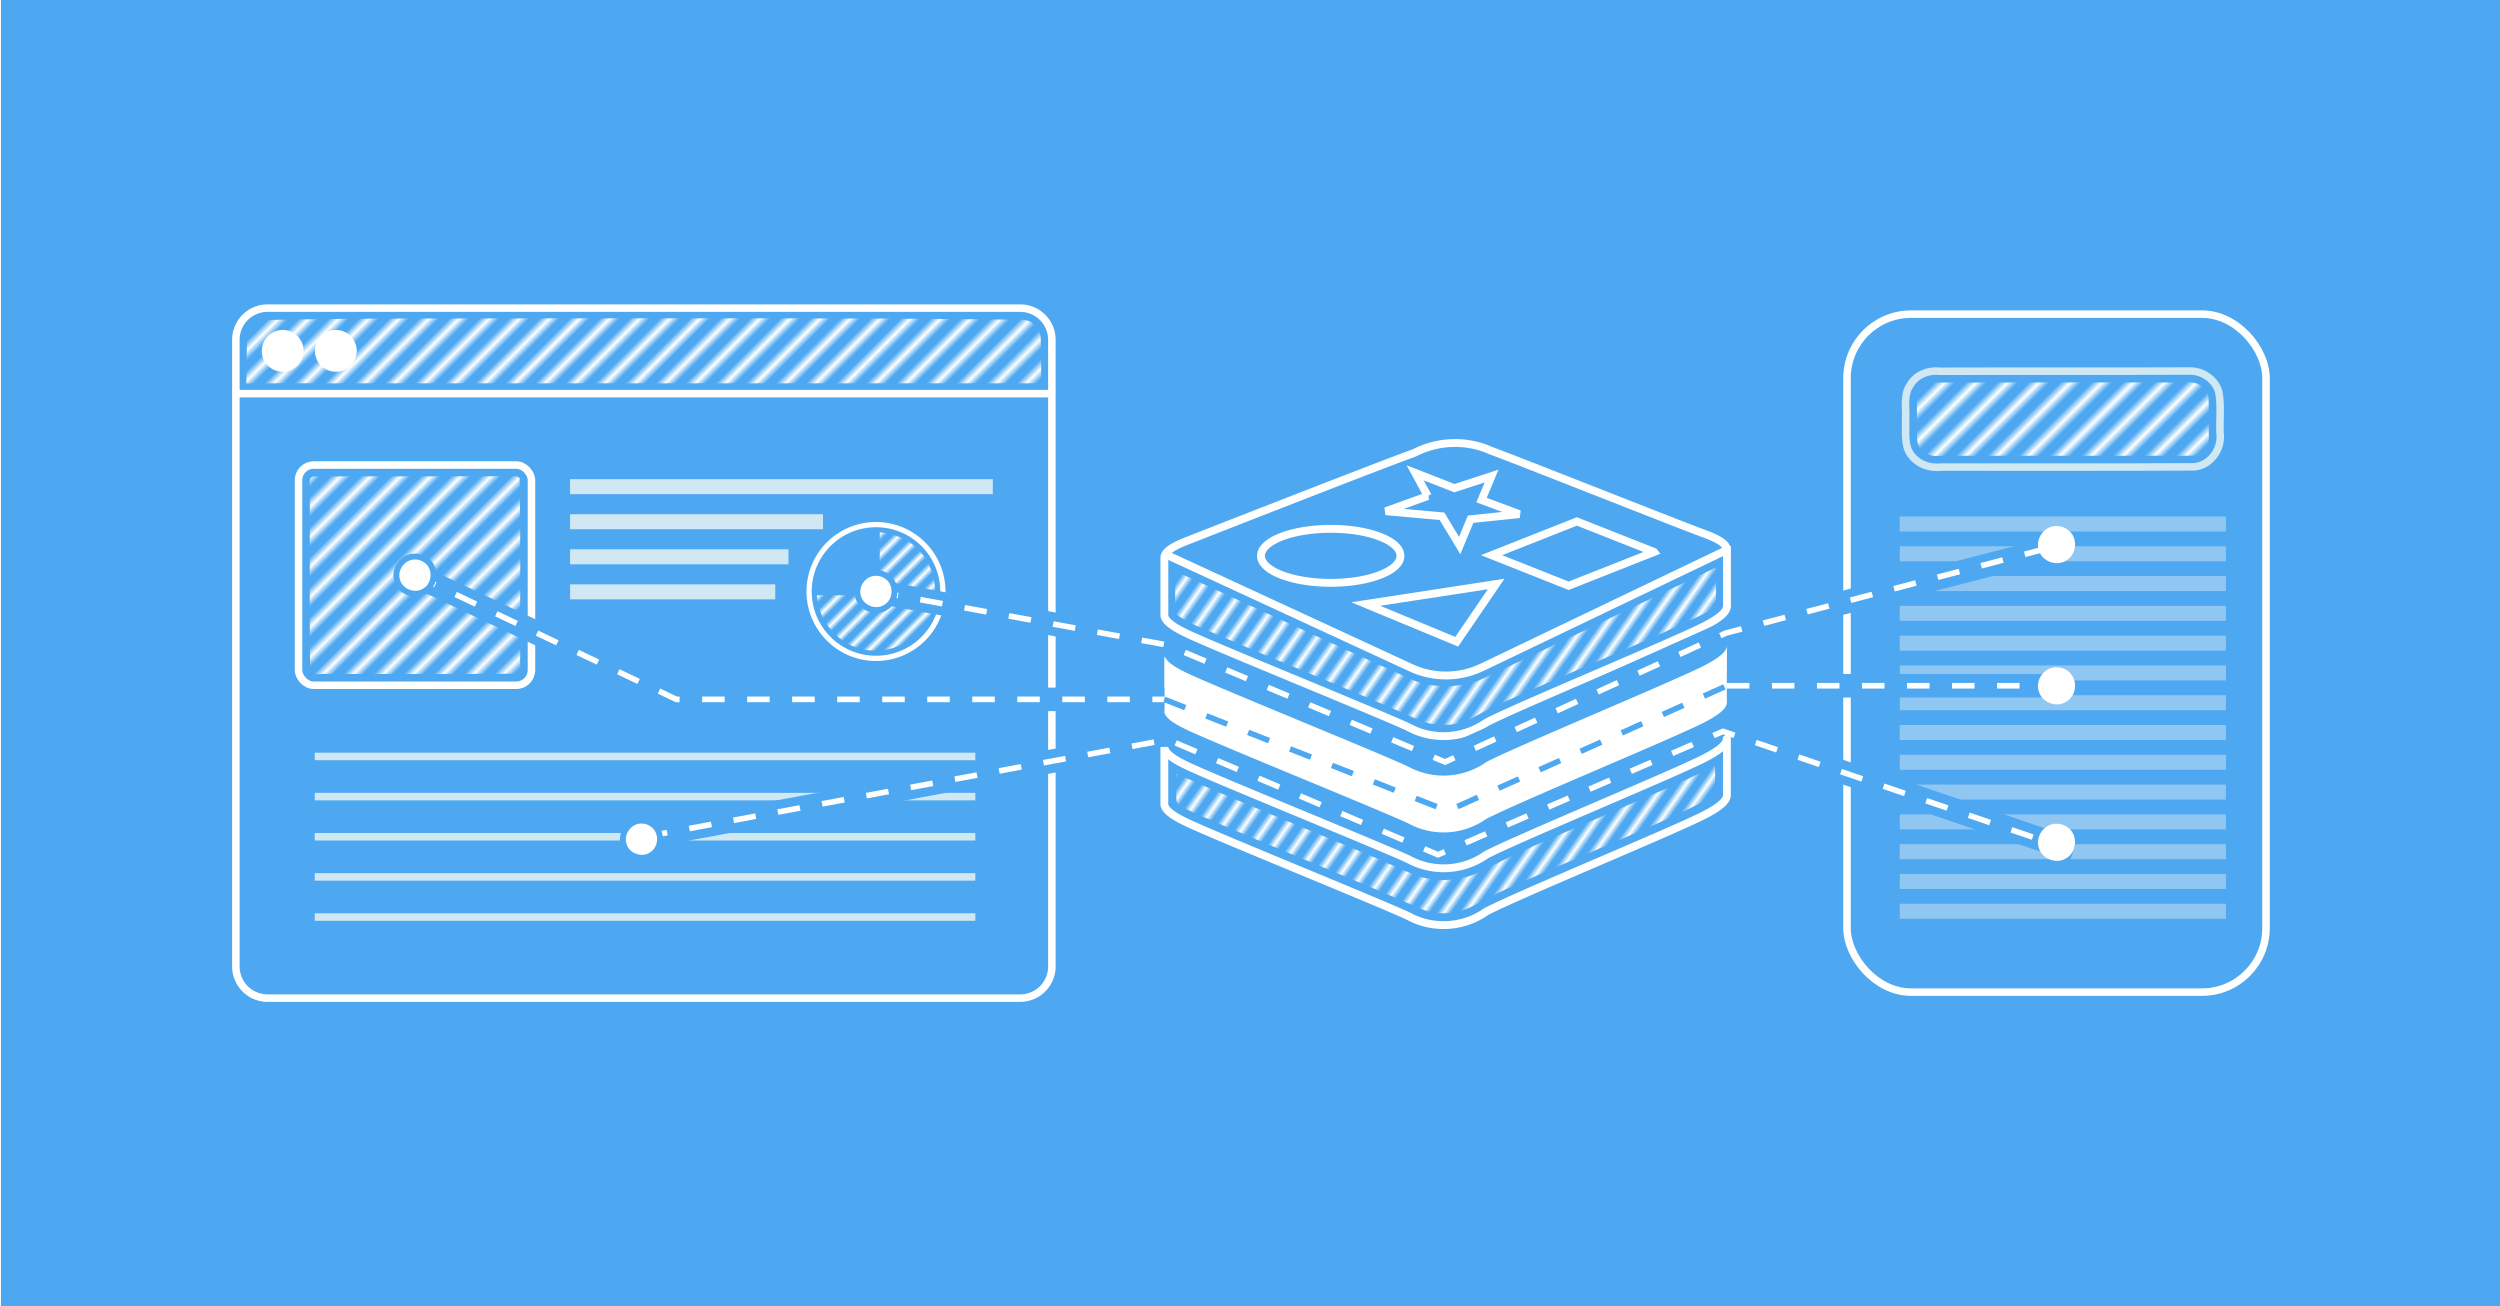 <svg xmlns="http://www.w3.org/2000/svg" xmlns:xlink="http://www.w3.org/1999/xlink" xml:space="preserve" width="1275.148" height="666.265" viewBox="0 0 337.383 176.283"><defs><pattern xlink:href="#a" id="f" x="0" y="0" patternTransform="rotate(45 217.898 -90.256)" preserveAspectRatio="xMidYMid"/><pattern xlink:href="#a" id="g" x="0" y="0" patternTransform="rotate(35 286.257 -90.256)scale(.794)" preserveAspectRatio="xMidYMid"/><pattern xlink:href="#a" id="h" x="0" y="0" patternTransform="rotate(35 2.646 8.392)scale(.8)" preserveAspectRatio="xMidYMid"/><pattern xlink:href="#a" id="e" x="0" y="0" patternTransform="scale(.67)rotate(45 -.706 18.63)" preserveAspectRatio="xMidYMid"/><pattern xlink:href="#a" id="d" x="0" y="0" patternTransform="rotate(45 217.898 -90.256)scale(.957)" preserveAspectRatio="xMidYMid"/><pattern xlink:href="#a" id="c" x="0" y="0" patternTransform="rotate(45 -1.47 6.846)scale(.957)" preserveAspectRatio="xMidYMid"/><pattern id="a" width="2.5" height="1" patternTransform="scale(2)" patternUnits="userSpaceOnUse" preserveAspectRatio="xMidYMid" style="fill:#fff"><path d="M0-.5h1v2H0z" style="stroke:none"/></pattern><path id="b" d="M701.4 128.2c-2-4.9-10-15.7-40.9-15.7s-38.9 10.8-40.9 15.7c-.5 1.1-.7 2.3-.7 3.5v26.9h46v8.3h-71.7s-27.6-2-27.6 45.2 27.6 45.2 27.6 45.2h17.4v-22.5c0-17.5 14.2-31.8 31.8-31.8h39.2c11.4 0 20.6-9.2 20.6-20.7v-50.8c-.1-1-.3-2.2-.8-3.3m-63.5 19.3c-4.6 0-8.3-3.7-8.3-8.3s3.7-8.3 8.3-8.3 8.3 3.7 8.3 8.3-3.7 8.3-8.3 8.3"/></defs><g transform="translate(52.21 17.412)"><path d="M-52.082-17.412h337.383v176.283H-52.082z" style="fill:#4ea8f1;fill-opacity:1;stroke:none;stroke-width:.558;stroke-dasharray:none;stroke-dashoffset:0;stroke-opacity:1;paint-order:stroke fill markers"/><path d="M180.822 69.802c-.036.724-.99 1.532-2.956 2.56-4.054 2.109-25.043 10.756-29.51 13.072a9.9 9.9 0 0 1-5.75 1.822 9.94 9.94 0 0 1-4.78-1.218l.05.027c-3.535-1.7-25.864-10.724-29.888-12.646-2.01-.95-3.034-1.77-3.07-2.53v7.674c0 .764 1.058 1.58 3.07 2.53 4.024 1.922 26.358 10.946 29.889 12.632a9.87 9.87 0 0 0 4.742 1.199c2.15 0 4.14-.68 5.77-1.836l-.03.022c4.466-2.33 25.456-10.963 29.51-13.072 2.06-1.077 2.972-1.898 2.972-2.669v-7.567z" style="fill:#fff;fill-opacity:1;stroke:none;stroke-width:1.058;stroke-dasharray:none;stroke-opacity:1"/><path d="M180.822 56.824c.038-.772-.971-1.448-3.002-2.196-3.934-1.445-24.816-9.75-28.807-11.215a11.7 11.7 0 0 0-4.865-1.038c-1.99 0-3.866.488-5.517 1.35l.065-.032c-4.694 1.686-26.91 10.398-30.86 11.944-1.977.778-2.945 1.497-2.91 2.261v7.674c0 .764 1.058 1.58 3.07 2.53 4.024 1.922 26.359 10.949 29.889 12.635a9.84 9.84 0 0 0 4.729 1.19 9.95 9.95 0 0 0 5.783-1.843l-.03.021c4.466-2.329 25.456-10.962 29.51-13.072 2.06-1.076 2.972-1.898 2.972-2.668v-7.568h-.025zm-48.718 7.278 17.592-2.7-5.314 7.792zm38.913-7.017-11.532 4.555-10.399-4.13 11.513-4.552 10.407 4.113zm-30.545-7.552-1.703-3.137 5.309 2.074 5.005-1.637-1.353 3.242 5.1 1.899-6.577.683-1.473 3.555-2.383-3.951-7.592-.683 5.67-2.045zm-13.089 4.425c5.195 0 9.401 1.633 9.401 3.645s-4.227 3.644-9.4 3.644c-5.174 0-9.42-1.635-9.42-3.644s4.21-3.645 9.42-3.645z" style="fill:none;fill-opacity:1;stroke:#fff;stroke-width:1.058;stroke-dasharray:none;stroke-opacity:1"/><path d="M24.721 52.997h34.135M24.721 57.73h29.475" style="fill:#d0e7f4;stroke:#d0e7f4;stroke-width:2.026;stroke-linecap:butt;stroke-linejoin:miter;stroke-dasharray:none;stroke-opacity:1"/><path fill="none" d="M-20.379 35.709H89.744M-16.093 24.17h101.55a4.277 4.277 0 0 1 4.287 4.286v84.546a4.277 4.277 0 0 1-4.286 4.287h-101.55a4.277 4.277 0 0 1-4.287-4.287V28.456a4.277 4.277 0 0 1 4.286-4.286z" style="fill:#000;fill-opacity:0;stroke:#fff;stroke-width:1.013;stroke-linecap:butt;stroke-linejoin:miter;stroke-dasharray:none;stroke-opacity:1"/><rect width="31.438" height="29.717" x="-11.925" y="45.348" fill="none" ry="2.051" style="fill:#000;fill-opacity:0;stroke:#fff;stroke-width:1.013;stroke-linejoin:round;stroke-miterlimit:10;stroke-dasharray:none"/><path d="M-9.735 90.092h89.151M-9.735 95.51h89.151M-9.735 100.928h89.151M-9.735 106.346h89.151" style="fill:#d0e7f4;stroke:#d0e7f4;stroke-width:1.013;stroke-linecap:butt;stroke-linejoin:miter;stroke-dasharray:none;stroke-opacity:1"/><path d="M24.721 48.264h57.051M24.721 62.462h27.695" style="fill:#d0e7f4;stroke:#d0e7f4;stroke-width:2.026;stroke-linecap:butt;stroke-linejoin:miter;stroke-dasharray:none;stroke-opacity:1"/><path d="M17.088 46.844c-8.99.052-17.988-.005-26.973.044-.77.101-.506 1.103-.512 1.644-.008 8.23-.039 16.47.034 24.697.507.624 1.45.21 2.143.316 8.63-.01 17.265.031 25.891-.039.638-.5.207-1.449.321-2.141-.026-8.076.069-16.165-.067-24.233-.184-.26-.542-.308-.837-.288" style="fill:url(#c);fill-opacity:1;stroke:none;stroke-width:1.013;stroke-linejoin:round;stroke-miterlimit:10;stroke-dasharray:none"/><path d="M19.888 25.55c-12.245.037-24.497-.037-36.736.24-1.362.292-2.25 1.73-2.037 3.082a586 586 0 0 0-.087 5.466c5.626-.05 11.257-.002 16.885-.019h90.444c-.114-1.947-.025-3.9-.108-5.848-.03-.89-.3-1.694-1.08-2.231-1.06-.838-2.451-.41-3.682-.526-21.161-.232-42.325-.174-63.487-.164h-.096z" style="fill:url(#d);fill-opacity:1;stroke:none;stroke-width:.469;stroke-linejoin:round;stroke-miterlimit:10;stroke-dasharray:none;stroke-opacity:1"/><circle cx="-14.058" cy="29.937" r="2.296" style="fill:#fff;fill-opacity:1;stroke:#fff;stroke-width:1.055;stroke-linejoin:round;stroke-miterlimit:10;stroke-dasharray:none;stroke-dashoffset:0;stroke-opacity:1"/><circle cx="-6.892" cy="29.937" r="2.296" style="fill:#fff;fill-opacity:1;stroke:#fff;stroke-width:1.055;stroke-linejoin:round;stroke-miterlimit:10;stroke-dasharray:none;stroke-dashoffset:0;stroke-opacity:1"/><circle cx="66.007" cy="62.412" r="9.027" style="fill:none;stroke:#fff;stroke-width:.706;stroke-linejoin:round;stroke-miterlimit:10;stroke-dasharray:none;stroke-opacity:1"/><path d="M-9.735 84.674h89.151" style="fill:#d0e7f4;stroke:#d0e7f4;stroke-width:1.013;stroke-linecap:butt;stroke-linejoin:miter;stroke-dasharray:none;stroke-opacity:1"/><path d="m3.794 60.206 35.278 16.766h65.854" style="fill:none;fill-opacity:1;stroke:#4ea8f1;stroke-width:3.175;stroke-linecap:butt;stroke-linejoin:miter;stroke-dasharray:none;stroke-dashoffset:0;stroke-opacity:1"/><path d="m3.794 60.206 35.278 16.766h65.854" style="fill:none;fill-opacity:1;stroke:#fff;stroke-width:.76;stroke-linecap:butt;stroke-linejoin:miter;stroke-dasharray:3.038,3.038;stroke-dashoffset:0;stroke-opacity:1"/><path d="m104.926 76.972 38.22 15.06 37.695-16.9" style="fill:none;stroke:#4ea8f1;stroke-width:.76;stroke-linecap:butt;stroke-linejoin:miter;stroke-dasharray:3.038,3.038;stroke-dashoffset:0;stroke-opacity:1"/><path d="M66.513 54.428v8.49h-8.49q.016.192.046.382c.385 3.635 3.5 6.841 7.195 7.066 3.235.285 6.58-1.503 7.963-4.478 1.834-3.717.269-8.809-3.55-10.59a8.3 8.3 0 0 0-3.164-.87" style="fill:url(#e);fill-opacity:1;stroke:none;stroke-width:.706;stroke-linejoin:round;stroke-miterlimit:10;stroke-dasharray:none;stroke-opacity:1"/><rect width="56.547" height="91.496" x="197.05" y="24.982" ry="8.64" style="fill:#4ea8f1;fill-opacity:1;stroke:#fff;stroke-width:1.013;stroke-linejoin:round;stroke-miterlimit:10;stroke-dasharray:none;stroke-dashoffset:0;stroke-opacity:1"/><path fill="none" d="M243.257 32.659c-11.244.05-22.492-.006-33.738.035-1.542-.186-3.16.504-3.958 1.864-.958 1.415-.485 3.168-.605 4.758.063 1.634-.289 3.528.9 4.862.938 1.148 2.48 1.61 3.92 1.443 11.384-.012 22.77.031 34.152-.03 2.196-.203 3.786-2.48 3.461-4.616-.064-1.85.18-3.734-.18-5.56-.512-1.67-2.228-2.802-3.952-2.756z" style="fill:#d0e7f4;fill-opacity:0;stroke:#d0e7f4;stroke-width:1.013;stroke-linejoin:round;stroke-miterlimit:10;stroke-dasharray:none;stroke-dashoffset:0;stroke-opacity:1"/><path d="M208.648 34.216c-1.417.102-2.38 1.559-2.168 2.916.046 1.706-.095 3.43.074 5.126.277 1.312 1.687 2.033 2.952 1.843 11.398-.009 22.796.018 34.192-.013 1.419-.104 2.386-1.556 2.176-2.917-.048-1.71.098-3.436-.076-5.134-.273-1.27-1.62-2.009-2.859-1.838-11.43.011-22.861-.022-34.29.017" style="fill:url(#f);fill-opacity:1;stroke:none;stroke-width:1.013;stroke-linejoin:round;stroke-miterlimit:10;stroke-dasharray:none;stroke-dashoffset:0;stroke-opacity:1"/><path d="M204.17 53.304h44.014M204.17 57.324h44.014M204.17 61.343h44.014M204.17 69.383h44.014M204.17 73.403h44.014M204.17 77.423h44.014M204.17 81.443h44.014M204.17 85.463h44.014M204.17 89.483h44.014M204.17 93.503h44.014M204.17 97.523h44.014M204.17 105.563h44.014M204.17 65.363h44.014M204.17 101.543h44.014" style="opacity:.5;fill:#d0e7f4;fill-opacity:1;stroke:#d0e7f4;stroke-width:2.026;stroke-linecap:butt;stroke-linejoin:miter;stroke-dasharray:none;stroke-opacity:1"/><path d="M180.84 75.132h46.547" style="fill:none;fill-opacity:1;stroke:#4ea8f1;stroke-width:3.175;stroke-linecap:butt;stroke-linejoin:miter;stroke-dasharray:none;stroke-dashoffset:0;stroke-opacity:1"/><path d="M180.84 75.132h44.578" style="fill:#fff;fill-opacity:1;stroke:#fff;stroke-width:.76;stroke-linecap:butt;stroke-linejoin:miter;stroke-dasharray:3.038,3.038;stroke-dashoffset:0;stroke-opacity:1"/><path d="m66.007 62.412 39.256 7.214 37.234 15.5 38.193-17.098 45.92-11.912" style="fill:none;stroke:#4ea8f1;stroke-width:3.175;stroke-linecap:butt;stroke-linejoin:miter;stroke-dasharray:none;stroke-dashoffset:0;stroke-opacity:1"/><path d="m34.84 95.51 70.564-13.109 36.44 15.538 38.473-16.647 47.306 16.067" style="fill:none;stroke:#4ea8f1;stroke-width:3.175;stroke-linecap:butt;stroke-linejoin:miter;stroke-dasharray:none;stroke-dashoffset:0;stroke-opacity:1"/><path d="M180.827 82.313c-.032.724-.99 1.534-2.958 2.562-4.054 2.11-25.044 10.756-29.51 13.072a9.9 9.9 0 0 1-5.737 1.817 9.93 9.93 0 0 1-4.794-1.226l.051.027c-3.535-1.686-25.865-10.71-29.888-12.633-2.01-.949-3.035-1.77-3.07-2.53v7.674c0 .765 1.058 1.581 3.07 2.53 4.023 1.922 26.36 10.946 29.888 12.633a9.84 9.84 0 0 0 4.73 1.193 9.9 9.9 0 0 0 5.78-1.847l-.03.022c4.466-2.33 25.456-10.957 29.51-13.072 2.06-1.074 2.972-1.898 2.972-2.663v-7.568z" style="fill:none;fill-opacity:1;stroke:#fff;stroke-width:1.058;stroke-dasharray:none;stroke-opacity:1"/><path d="m66.007 62.412 39.256 7.214 37.534 15.8 37.893-17.398 45.173-11.912" style="fill:none;stroke:#fff;stroke-width:.76;stroke-linecap:butt;stroke-linejoin:miter;stroke-dasharray:3.038,3.038;stroke-dashoffset:0;stroke-opacity:1"/><path d="m34.84 95.51 70.564-13.109 36.44 15.538 38.473-16.647 44.023 15.022" style="fill:none;stroke:#fff;stroke-width:.76;stroke-linecap:butt;stroke-linejoin:miter;stroke-dasharray:3.038,3.038;stroke-dashoffset:0;stroke-opacity:1"/><path d="M65.923 59.9c-1.616.02-2.845 1.783-2.298 3.304.468 1.535 2.484 2.214 3.79 1.286 1.41-.9 1.472-3.196.057-4.122-.445-.323-1-.49-1.55-.468zM34.28 93.336c-1.617.015-2.848 1.78-2.3 3.302.477 1.572 2.579 2.237 3.873 1.227 1.34-.937 1.355-3.158-.028-4.063a2.46 2.46 0 0 0-1.545-.466zM3.715 57.701c-1.616.017-2.846 1.78-2.3 3.302.47 1.532 2.485 2.22 3.79 1.286 1.41-.9 1.472-3.195.056-4.12a2.46 2.46 0 0 0-1.546-.468z" style="fill:#fff;fill-opacity:1;stroke:#4ea8f1;stroke-width:.794;stroke-linejoin:round;stroke-miterlimit:10;stroke-dasharray:none;stroke-dashoffset:0;stroke-opacity:1"/><path d="M225.244 53.575c-1.615.02-2.844 1.783-2.297 3.304.468 1.534 2.484 2.214 3.79 1.286 1.41-.9 1.472-3.196.057-4.123-.445-.323-1-.49-1.55-.467zM225.244 72.634c-1.615.02-2.844 1.783-2.297 3.305.468 1.534 2.484 2.214 3.79 1.285 1.41-.9 1.472-3.195.057-4.122-.445-.323-1-.49-1.55-.468zM225.244 93.75c-1.615.02-2.844 1.783-2.297 3.304.468 1.534 2.484 2.214 3.79 1.286 1.41-.9 1.472-3.196.057-4.122-.445-.323-1-.49-1.55-.468z" style="fill:#fff;fill-opacity:1;stroke:#000;stroke-width:.794;stroke-linejoin:round;stroke-miterlimit:10;stroke-dasharray:none;stroke-dashoffset:0;stroke-opacity:0"/><path d="M99.635 57.326 132.92 72.71a11.24 11.24 179.6 0 0 9.576-.067l33.061-15.847" style="fill:none;stroke:#fff;stroke-width:1.058;stroke-linecap:butt;stroke-linejoin:miter;stroke-dasharray:none;stroke-opacity:1" transform="translate(5.292)"/><path d="M176.505 60.535c-9.688 4.609-19.328 9.322-29.056 13.844-2.844 1.065-6.111 1.108-8.948.006-7.53-3.368-15.006-6.864-22.502-10.31-3.191-1.476-6.39-2.938-9.584-4.407-.007 1.906-.1 3.853.037 5.735 1.677 1.408 3.848 1.987 5.789 2.931 8.734 3.747 17.578 7.243 26.269 11.088 2.56 1.335 5.785 1.385 8.292-.11 2.886-1.629 5.965-2.822 8.988-4.2 7.182-3.15 14.442-6.096 21.512-9.48.741-.386 1.52-.765 2.072-1.413-.006-1.679.018-3.358-.018-5.037z" style="fill:url(#g);fill-opacity:1;stroke:none;stroke-width:.405;stroke-linejoin:round;stroke-miterlimit:10;stroke-dasharray:none;stroke-dashoffset:0;stroke-opacity:1"/><path d="M179.24 85.91c-4.558 2.382-9.366 4.228-14.055 6.331-5.576 2.438-11.249 4.687-16.65 7.502-3.07 1.772-6.951 2.161-10.236.745-2.315-.942-4.559-2.05-6.884-2.97-8.283-3.497-16.655-6.826-24.844-10.512-.143 1.123-.055 2.291-.026 3.43-.043.752.851.998 1.372 1.359 1.527.792 3.18 1.372 4.78 2.12 9.066 3.867 18.216 7.54 27.247 11.485 2.504.89 5.361.384 7.547-1.076 3.996-2.095 8.201-3.734 12.316-5.574 6.247-2.72 12.587-5.258 18.653-8.366.593-.319.92-.96.784-1.62.016-.947.022-1.927-.003-2.854z" style="fill:url(#h);fill-opacity:1;stroke:none;stroke-width:1.058;stroke-dasharray:none;stroke-opacity:1"/></g></svg>
